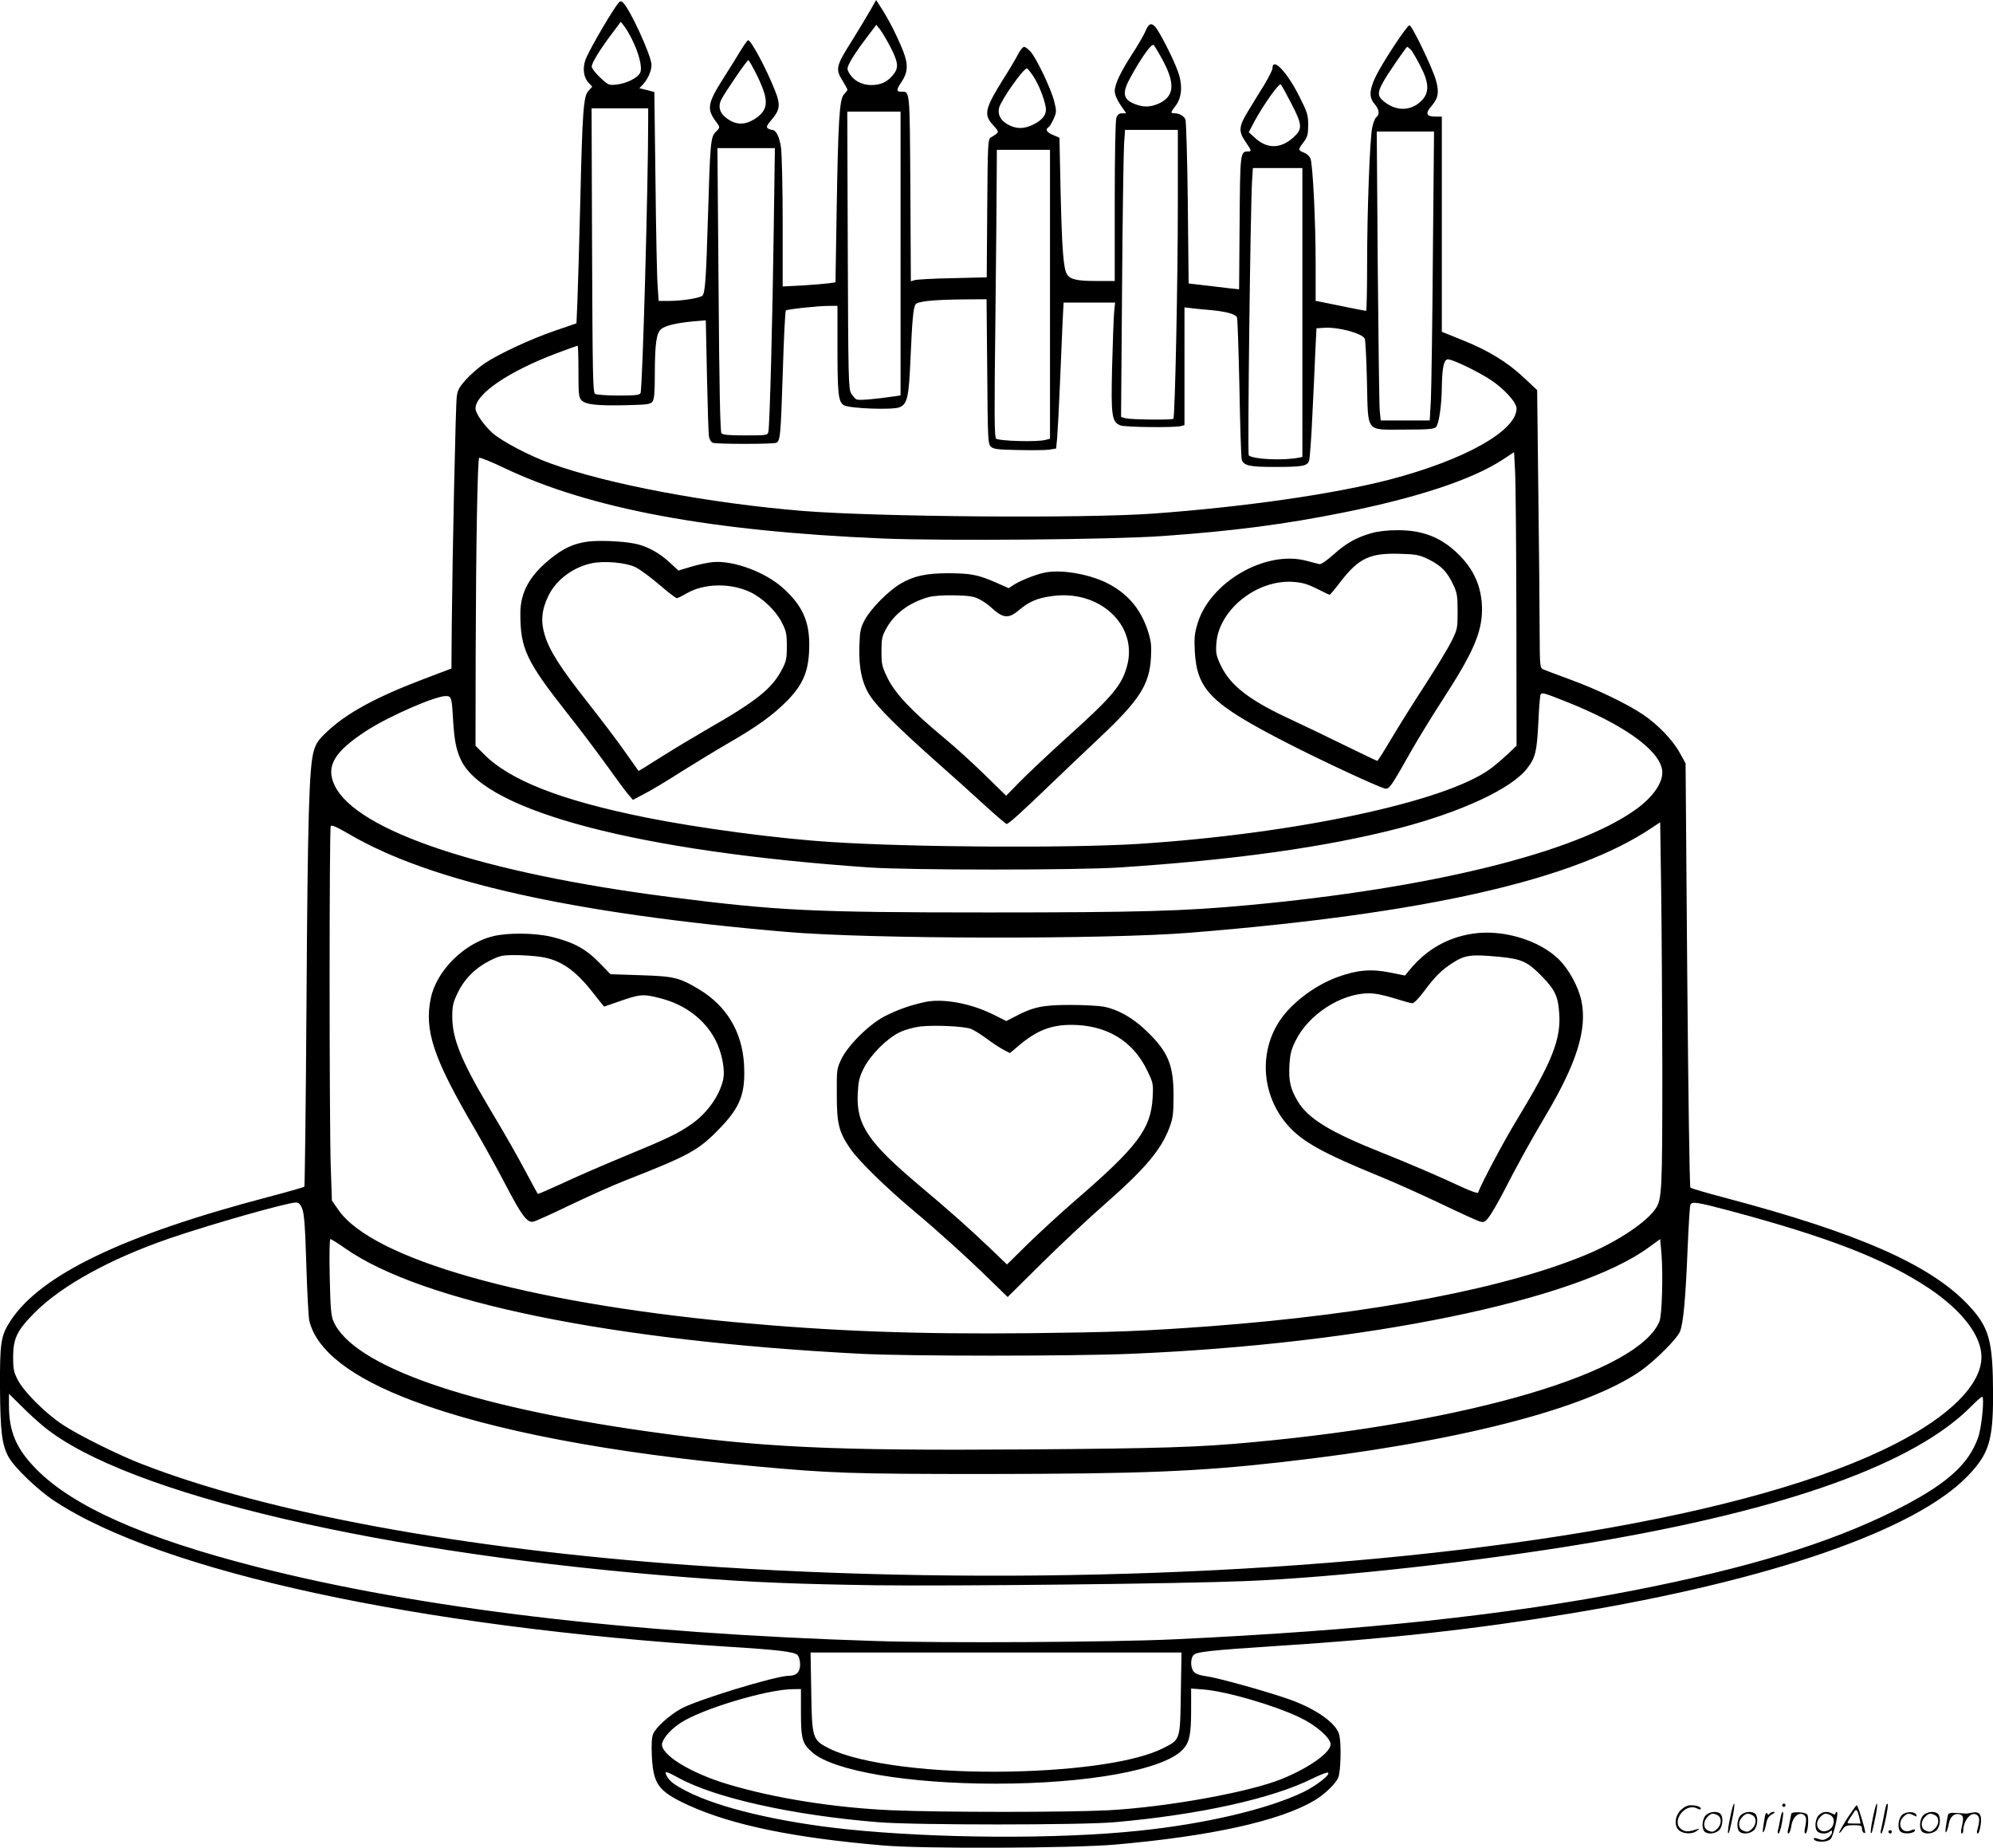 <svg version="1.0" xmlns="http://www.w3.org/2000/svg"
  viewBox="0 0 1200.346 1112.782"
 preserveAspectRatio="xMidYMid meet">
<g transform="translate(-0.607,1114.223) scale(0.1,-0.1)"
fill="#000000" stroke="none">
<path d="M3715 11103 c-58 -85 -169 -280 -183 -321 -18 -53 -11 -107 19 -138
l22 -24 -22 -24 c-31 -33 -37 -117 -50 -666 -6 -250 -14 -518 -17 -595 l-6
-140 -131 -45 c-148 -51 -337 -139 -425 -198 -32 -22 -81 -65 -109 -95 -41
-46 -51 -64 -56 -104 -7 -53 -26 -958 -30 -1372 l-2 -265 -164 -62 c-292 -111
-467 -206 -588 -321 -50 -47 -64 -68 -77 -113 -28 -94 -37 -391 -44 -1527 -4
-600 -10 -1094 -13 -1098 -4 -3 -101 -31 -215 -61 -874 -229 -1375 -470 -1555
-747 -58 -89 -64 -129 -63 -402 2 -263 11 -344 52 -418 34 -62 176 -199 277
-265 647 -426 2191 -760 4055 -877 306 -19 400 -31 419 -50 9 -9 16 -33 16
-56 0 -47 -22 -69 -66 -69 -81 0 -561 -147 -654 -200 -71 -40 -149 -112 -165
-150 -9 -22 -11 -62 -8 -134 9 -172 39 -212 221 -296 261 -119 631 -196 1172
-242 238 -21 1136 -17 1395 5 573 50 990 141 1199 264 63 36 131 102 147 140
15 34 19 195 7 254 -14 70 -138 159 -302 217 -142 50 -436 131 -499 139 -33 4
-62 13 -74 25 -21 21 -24 76 -5 101 15 21 96 30 512 57 671 43 1191 101 1765
196 1201 199 2071 500 2386 826 128 132 154 212 154 488 -1 334 -22 409 -155
549 -228 238 -658 427 -1446 636 -118 31 -218 60 -222 65 -5 4 -13 581 -19
1281 l-10 1274 -36 65 c-42 76 -131 169 -222 230 -94 63 -275 151 -435 209
-77 28 -150 56 -162 61 -23 10 -23 11 -24 247 0 131 -4 508 -8 837 l-7 599
-81 76 c-99 93 -217 165 -374 227 l-119 48 0 648 0 648 -40 0 c-54 0 -61 20
-22 64 40 46 47 83 27 153 -20 74 -145 333 -160 333 -15 0 -167 -231 -205
-312 -37 -78 -39 -123 -5 -162 28 -33 32 -63 10 -80 -8 -6 -19 -35 -25 -65
-14 -77 -30 -499 -30 -823 0 -153 -3 -278 -6 -278 -6 0 -185 36 -281 56 l-23
4 0 223 c0 255 -17 597 -31 634 -5 14 -23 30 -39 36 -37 14 -37 19 -2 64 23
31 27 46 27 103 0 60 -5 76 -54 173 -74 147 -161 238 -161 168 0 -10 -22 -53
-48 -97 -27 -43 -71 -115 -97 -158 -59 -96 -61 -124 -17 -188 37 -54 38 -58
13 -58 -45 0 -46 -11 -49 -432 l-3 -398 -57 6 c-31 4 -100 12 -152 18 l-95 11
-5 485 c-3 267 -10 493 -14 503 -10 21 -37 37 -65 37 -27 0 -26 4 6 46 38 50
43 125 13 207 -30 83 -116 250 -140 272 -24 22 -37 13 -59 -39 -10 -22 -44
-80 -75 -128 -70 -107 -106 -183 -106 -224 0 -20 13 -52 34 -83 l35 -51 -25 0
c-17 0 -27 -8 -34 -26 -6 -15 -10 -217 -10 -505 l0 -479 -109 0 c-118 0 -160
9 -179 41 -21 34 -30 151 -38 493 l-7 329 -38 16 c-39 16 -49 34 -28 47 6 3
20 26 31 50 18 42 18 48 3 107 -18 73 -103 251 -140 296 -15 17 -33 31 -41 31
-7 0 -23 -19 -35 -42 -12 -24 -50 -89 -86 -145 -116 -186 -124 -220 -66 -284
40 -44 40 -43 -14 -75 -17 -11 -18 -36 -21 -427 l-3 -415 -207 -5 c-114 -2
-217 -8 -228 -12 l-22 -7 -3 562 c-4 606 -2 579 -56 580 -30 0 -29 12 3 59 39
60 41 105 9 187 -35 87 -83 183 -128 253 l-34 53 -36 -63 c-20 -35 -70 -118
-111 -184 -94 -148 -99 -169 -57 -236 17 -28 31 -53 31 -57 0 -3 -9 -16 -21
-28 -27 -29 -35 -155 -44 -710 l-7 -422 -42 -6 c-22 -3 -94 -9 -158 -13 l-118
-6 0 384 c0 211 -5 415 -10 453 -10 66 -30 106 -54 106 -6 0 -17 4 -25 9 -11
7 -7 18 22 52 51 59 55 91 21 175 -50 128 -144 304 -162 304 -4 0 -23 -26 -42
-57 -19 -32 -67 -109 -107 -172 -95 -149 -101 -185 -47 -258 29 -39 29 -37 0
-66 -30 -30 -33 -68 -46 -512 -11 -369 -17 -460 -34 -474 -17 -14 -123 -31
-196 -31 l-67 0 -6 88 c-4 48 -10 331 -13 629 l-7 541 -45 12 -45 11 21 22
c31 34 52 83 52 119 -1 56 -133 343 -174 377 -13 11 -19 6 -41 -26z m96 -195
c43 -85 65 -172 51 -203 -14 -31 -80 -65 -142 -72 -47 -5 -50 -4 -99 42 -28
26 -51 56 -51 67 0 21 48 100 124 201 l51 68 18 -23 c11 -13 32 -48 48 -80z
m1559 -51 c47 -92 50 -124 14 -167 -36 -43 -74 -60 -132 -60 -56 0 -107 28
-132 73 -14 25 -13 30 8 70 12 23 52 83 89 131 l67 89 23 -29 c12 -16 41 -64
63 -107z m1643 -85 c72 -137 64 -211 -27 -253 -51 -23 -93 -24 -146 -3 -71 28
-77 67 -25 161 67 121 126 204 139 194 7 -6 33 -50 59 -99z m1491 70 c9 -10
34 -53 56 -96 54 -103 56 -162 7 -211 -68 -68 -167 -63 -241 10 -30 31 -19 65
67 192 45 67 85 123 88 123 3 0 13 -8 23 -18z m-3937 -157 c73 -152 69 -205
-18 -261 -57 -35 -109 -35 -162 3 -46 31 -58 72 -37 115 21 42 155 238 163
238 4 0 28 -43 54 -95z m1662 -1 c33 -51 64 -128 75 -185 8 -45 -16 -78 -77
-108 -56 -27 -102 -26 -152 2 -43 24 -61 60 -52 99 13 49 146 238 168 238 4 0
21 -21 38 -46z m1556 -168 c66 -128 67 -152 8 -204 -74 -65 -153 -67 -224 -4
l-42 38 37 70 c53 97 146 228 156 218 5 -5 34 -58 65 -118z m-3875 -92 c0
-394 -34 -1618 -46 -1649 -5 -12 -30 -15 -133 -15 -69 0 -133 5 -141 10 -13 8
-15 117 -18 865 l-3 855 170 0 171 0 0 -66z m1520 -809 l0 -854 -32 -5 c-116
-17 -216 -26 -231 -20 -10 3 -25 21 -35 38 -16 28 -17 100 -20 864 l-3 832
161 0 160 0 0 -855z m1670 293 c0 -445 -17 -1278 -27 -1288 -8 -8 -255 -5
-287 3 l-28 8 6 777 c3 427 9 816 12 865 l6 87 159 0 159 0 0 -452z m1536
-305 c-3 -412 -9 -803 -12 -870 l-7 -123 -147 0 -148 0 -6 58 c-3 31 -8 423
-12 870 l-6 812 172 0 173 0 -7 -747z m-3970 150 c-7 -531 -24 -1173 -32
-1210 -4 -22 -8 -23 -138 -23 -99 0 -136 3 -145 13 -7 10 -13 268 -17 865 l-7
852 173 0 173 0 -7 -497z m1664 -383 l0 -870 -27 -7 c-49 -14 -283 -7 -298 8
-10 11 -11 152 -4 704 4 380 8 768 8 863 l1 172 160 0 160 0 0 -870z m1520
-110 l0 -870 -22 -4 c-91 -19 -277 -10 -301 14 -8 7 10 1483 20 1653 l5 77
149 0 149 0 0 -870z m-1898 -355 c3 -401 4 -436 21 -452 15 -15 40 -19 163
-21 81 -2 165 -1 189 2 l42 7 6 63 c3 35 11 182 17 327 6 145 13 315 16 377
l6 112 155 0 155 0 -6 -62 c-3 -35 -8 -182 -12 -328 -7 -294 -2 -330 51 -350
28 -11 325 -14 363 -4 l22 6 0 355 0 354 43 -5 c23 -3 74 -8 112 -11 96 -9
152 -24 161 -44 4 -9 10 -200 15 -426 4 -225 10 -420 14 -431 11 -36 48 -44
194 -44 169 0 200 5 211 36 5 13 14 135 20 271 7 137 15 311 18 388 l7 140 45
3 c85 6 231 -33 246 -66 4 -9 10 -126 13 -259 8 -313 -12 -288 226 -288 143 0
177 3 190 15 17 18 34 129 35 240 2 119 12 165 35 168 25 3 185 -74 263 -126
82 -56 152 -134 152 -170 0 -134 -311 -309 -760 -427 -337 -88 -880 -166
-1430 -206 -418 -30 -1653 -20 -2108 16 -562 46 -1177 161 -1522 287 -123 44
-290 132 -346 181 -52 46 -104 120 -104 149 0 88 199 223 487 332 67 25 125
46 128 46 3 0 5 -70 5 -155 0 -139 2 -157 19 -174 26 -26 95 -33 269 -29 128
3 145 5 158 22 11 15 14 57 14 175 1 180 10 238 39 262 25 21 97 37 196 46
l72 6 7 -334 c4 -184 9 -348 12 -366 4 -20 14 -35 25 -38 25 -8 353 -8 378 0
27 8 29 36 42 435 6 195 14 358 18 362 8 8 194 28 261 28 l50 0 0 -237 c0
-296 5 -339 38 -361 31 -20 291 -30 335 -13 48 19 57 61 67 295 10 235 17 304
30 325 11 18 104 28 287 30 l141 1 4 -435z m3187 -1482 l1 -772 -56 -53 c-31
-29 -77 -68 -103 -87 -272 -198 -1173 -390 -2116 -451 -408 -26 -1363 -21
-1850 11 -323 20 -803 84 -1125 149 -509 103 -817 224 -972 383 l-48 48 1 562
c2 643 11 1162 21 1172 4 4 74 -24 155 -63 517 -245 1239 -379 2276 -423 371
-15 1381 -7 1687 15 423 30 731 70 1085 141 452 91 777 199 960 318 l70 46 6
-112 c4 -62 7 -459 8 -884z m296 -505 c341 -135 557 -286 581 -408 14 -70 -48
-165 -161 -245 -361 -258 -1234 -473 -2330 -574 -384 -36 -660 -44 -1565 -44
-1064 0 -1268 10 -1920 93 -1123 144 -1886 397 -2018 671 -56 116 -4 204 194
332 133 86 410 207 474 207 35 0 37 -4 45 -145 8 -127 19 -182 50 -245 153
-306 1072 -546 2455 -642 251 -17 1250 -17 1510 0 700 46 1245 123 1685 237
375 98 676 238 769 360 50 65 58 100 67 272 4 89 10 167 14 173 8 13 19 10
150 -42z m583 -2198 c0 -761 -2 -800 -42 -859 -55 -79 -215 -187 -388 -263
-485 -210 -1310 -369 -2293 -443 -406 -30 -575 -36 -1090 -42 -684 -7 -1189
12 -1780 67 -1258 119 -2177 380 -2381 676 l-39 56 -7 207 c-9 291 -9 2034 0
2048 5 9 38 -6 112 -49 488 -286 1346 -478 2630 -588 506 -44 1927 -46 2435
-5 1421 115 2313 318 2780 632 l50 33 6 -412 c3 -227 6 -703 7 -1058z m-8192
-857 c12 -28 18 -105 25 -337 5 -166 13 -318 18 -338 44 -181 255 -344 626
-483 473 -178 1179 -313 2065 -394 443 -41 573 -46 1375 -46 941 1 1278 14
1785 71 1045 117 1842 320 2170 552 86 61 216 191 234 234 20 47 34 196 46
496 6 139 13 259 17 267 8 23 35 19 239 -35 597 -160 931 -290 1197 -466 200
-134 317 -286 317 -414 0 -165 -189 -355 -520 -524 -420 -215 -1051 -394
-1865 -530 -1540 -257 -3546 -331 -5390 -200 -1366 97 -2547 314 -3307 610
-136 52 -381 174 -473 235 -103 67 -234 198 -271 269 -25 48 -29 66 -29 140 1
112 23 159 129 266 163 164 456 325 813 448 252 86 706 215 761 216 17 0 27
-9 38 -37z m259 -239 c463 -324 1600 -557 3105 -635 287 -15 1272 -15 1630 0
1403 59 2679 321 3115 640 l70 51 8 -92 c10 -121 3 -365 -12 -403 -124 -307
-1136 -608 -2456 -729 -317 -30 -548 -37 -1365 -43 -1169 -8 -1582 11 -2270
108 -1088 153 -1781 396 -1896 665 -14 31 -18 83 -22 267 -3 132 -1 227 4 227
5 0 45 -25 89 -56z m-1817 -1072 c495 -408 2055 -772 3902 -911 380 -29 639
-39 1110 -46 463 -6 1839 9 2225 25 551 22 1400 117 2080 231 1182 199 1953
476 2295 823 30 31 59 56 64 56 15 0 -2 -180 -23 -242 -58 -169 -198 -291
-511 -447 -391 -194 -873 -341 -1555 -475 -779 -152 -1635 -243 -2785 -297
-370 -17 -1383 -23 -1785 -10 -1499 47 -2752 197 -3730 446 -675 172 -1108
363 -1330 589 -121 123 -165 225 -165 386 l0 68 73 -72 c39 -40 100 -95 135
-124z m6850 -1606 c-4 -285 -2 -280 -108 -333 -157 -79 -497 -131 -915 -140
-468 -10 -908 46 -1095 139 -101 51 -104 61 -108 346 l-4 232 1117 0 1117 0
-4 -244z m-2288 -116 c0 -163 8 -189 70 -243 130 -111 577 -187 1103 -187 552
0 1010 83 1125 204 42 43 52 90 52 240 l0 129 78 -6 c138 -12 428 -96 580
-170 96 -46 182 -122 182 -160 0 -49 -127 -140 -290 -207 -196 -81 -696 -171
-1046 -190 -247 -13 -1004 -13 -1309 0 -341 15 -704 72 -983 156 -230 68 -414
183 -398 248 9 35 57 88 114 124 129 83 515 199 670 201 l52 1 0 -140z m-737
-395 c220 -121 686 -225 1202 -267 217 -18 1224 -18 1425 0 511 45 952 143
1193 264 43 21 84 37 90 35 23 -8 -65 -77 -146 -117 -216 -104 -594 -193 -997
-234 -490 -51 -1214 -46 -1750 9 -410 43 -773 129 -969 230 -76 39 -104 61
-120 93 -16 31 -3 28 72 -13z M8265 7931 c-91 -26 -151 -60 -228 -129 -44 -39
-76 -61 -86 -57 -9 2 -45 12 -81 21 -245 62 -576 -130 -651 -378 -18 -58 -21
-87 -17 -167 13 -235 97 -318 563 -557 203 -104 534 -258 580 -270 28 -7 35 3
165 233 38 67 119 199 181 295 186 286 240 409 241 548 0 135 -48 245 -149
341 -103 98 -213 140 -368 138 -53 0 -114 -7 -150 -18z m348 -159 c74 -37 109
-73 146 -152 23 -48 26 -68 26 -160 0 -101 -1 -108 -37 -180 -20 -41 -93 -161
-161 -266 -69 -105 -159 -250 -202 -322 -43 -73 -80 -132 -84 -132 -3 0 -89
41 -191 91 -102 50 -251 122 -331 159 -249 115 -364 204 -422 328 -26 56 -29
71 -25 130 15 202 243 384 461 370 57 -4 87 -13 144 -41 40 -21 75 -37 77 -37
3 0 33 35 66 79 110 142 176 173 356 168 103 -3 117 -6 177 -35z M3543 7880
c-83 -12 -143 -39 -223 -104 -125 -101 -180 -202 -180 -329 0 -212 36 -287
284 -602 70 -88 173 -225 231 -305 57 -80 117 -161 133 -180 l30 -35 68 36
c38 19 137 78 219 131 83 52 211 130 285 173 177 102 273 171 360 260 98 101
130 184 130 336 0 142 -43 235 -155 337 -107 98 -300 170 -425 159 -30 -3 -90
-15 -132 -28 l-76 -23 -56 52 c-64 58 -139 98 -211 111 -81 15 -215 20 -282
11z m291 -154 c28 -14 93 -62 144 -106 51 -44 98 -80 104 -80 6 0 34 13 62 30
105 60 266 62 383 5 75 -37 153 -112 188 -182 26 -51 30 -68 30 -143 0 -74 -4
-92 -29 -139 -60 -116 -151 -189 -451 -361 -88 -51 -203 -120 -255 -153 -52
-33 -109 -68 -126 -79 l-32 -19 -80 113 c-43 62 -143 194 -221 293 -169 214
-234 316 -263 409 -27 87 -20 156 22 242 47 95 147 170 260 194 78 16 206 4
264 -24z M6295 7693 c-46 -9 -142 -47 -177 -69 l-37 -24 -79 35 c-106 46 -148
54 -282 55 -135 0 -210 -16 -290 -63 -73 -43 -178 -149 -215 -217 -26 -48 -30
-67 -33 -155 -5 -134 16 -231 65 -304 47 -72 172 -195 398 -396 99 -87 233
-208 297 -267 65 -59 122 -108 127 -108 12 0 97 77 271 245 69 66 196 187 283
269 246 231 305 323 315 486 4 75 1 101 -18 161 -44 137 -128 233 -255 294
-112 53 -275 79 -370 58z m-390 -160 c22 -11 52 -32 67 -46 74 -69 107 -73
169 -21 63 53 111 74 199 86 286 42 519 -173 455 -417 -32 -121 -86 -185 -375
-445 -96 -87 -215 -199 -265 -249 l-89 -91 -126 123 c-69 68 -181 170 -250
227 -192 159 -291 264 -337 356 -35 72 -38 84 -38 163 0 77 3 92 30 140 49 88
137 154 253 187 30 8 87 12 157 11 89 -2 118 -7 150 -24z M8875 5519 c-152
-23 -280 -97 -379 -218 l-28 -34 -89 18 c-114 23 -198 16 -314 -26 -150 -54
-300 -172 -367 -289 -112 -192 -84 -440 67 -608 87 -97 212 -166 545 -302 96
-39 267 -116 380 -170 113 -54 217 -102 232 -105 23 -6 31 -1 57 35 16 23 53
87 82 143 77 151 162 305 252 457 189 317 253 522 218 693 -18 86 -75 191
-137 252 -118 116 -339 182 -519 154z m160 -139 c137 -13 172 -30 259 -119 79
-82 96 -120 103 -222 11 -156 -43 -291 -251 -634 -79 -128 -221 -396 -238
-446 -2 -5 -48 11 -103 37 -140 65 -305 136 -480 206 -307 122 -440 203 -503
308 -44 75 -55 120 -50 217 4 66 10 93 37 147 78 159 274 286 442 286 38 0 92
-11 152 -30 52 -16 101 -30 110 -30 9 0 42 34 72 75 64 86 102 124 168 167 77
49 110 54 282 38z M2976 5504 c-174 -42 -340 -207 -375 -372 -41 -195 15 -363
263 -786 57 -99 141 -250 186 -337 99 -190 132 -233 169 -224 14 3 114 48 221
100 107 51 254 117 325 145 398 156 449 184 581 322 121 126 151 209 141 383
-12 195 -106 350 -271 449 -118 71 -152 79 -352 85 l-181 6 -69 71 c-80 82
-155 122 -285 154 -100 24 -263 26 -353 4z m283 -124 c122 -17 213 -80 322
-221 34 -43 62 -79 64 -79 1 0 46 16 101 35 116 40 135 42 238 15 148 -38 265
-126 330 -249 40 -77 61 -182 47 -243 -22 -95 -95 -198 -185 -262 -83 -59
-145 -89 -412 -199 -126 -52 -294 -125 -372 -162 -79 -36 -145 -65 -147 -63
-2 2 -32 58 -68 125 -70 130 -106 194 -228 399 -166 280 -219 412 -219 543 0
63 5 86 30 138 40 87 108 155 193 198 64 32 77 35 156 35 47 0 115 -5 150 -10z
M5570 5106 c-89 -20 -160 -46 -235 -84 -92 -47 -220 -173 -261 -257 -28 -59
-29 -64 -28 -215 0 -177 12 -225 82 -327 48 -70 213 -232 379 -371 148 -124
321 -280 463 -419 l105 -102 210 208 c116 114 280 268 366 343 249 218 347
333 398 468 21 56 25 82 25 190 1 189 -32 269 -168 398 -81 77 -169 126 -255
142 -29 5 -120 10 -201 10 -162 0 -221 -12 -329 -69 l-54 -28 -76 38 c-140 70
-312 101 -421 75z m286 -161 c17 -7 60 -34 95 -60 35 -26 81 -56 101 -66 l37
-19 53 45 c109 92 194 125 318 125 211 -1 369 -96 455 -274 37 -77 38 -81 33
-167 -11 -186 -91 -293 -463 -614 -88 -76 -217 -195 -287 -263 l-127 -125 -98
94 c-131 125 -247 228 -428 380 -310 261 -382 367 -373 554 4 77 9 99 37 155
42 81 138 177 213 214 32 16 85 31 125 36 86 10 268 2 309 -15z M10426 194
c-10 -47 -15 -88 -12 -91 5 -6 9 7 30 110 7 37 10 67 6 67 -4 0 -15 -39 -24
-86z M10740 270 c0 -5 5 -10 10 -10 6 0 10 5 10 10 0 6 -4 10 -10 10 -5 0 -10
-4 -10 -10z M11286 194 c-10 -47 -15 -88 -12 -91 5 -6 9 7 30 110 7 37 10 67
6 67 -4 0 -15 -39 -24 -86z M11366 269 c-3 -8 -10 -41 -16 -74 -6 -33 -14 -68
-16 -77 -3 -10 -1 -18 3 -18 10 0 46 171 38 178 -2 3 -7 -1 -9 -9z M10129 241
c-38 -38 -41 -101 -7 -125 29 -20 79 -20 104 0 18 14 18 15 1 10 -53 -17 -69
-17 -92 -2 -69 45 21 166 94 126 12 -6 21 -7 21 -1 0 12 -25 21 -62 21 -19 0
-39 -10 -59 -29z M11130 189 c-28 -45 -49 -83 -47 -85 2 -3 12 7 21 21 14 21
24 25 66 25 43 0 50 -3 50 -19 0 -11 5 -23 10 -26 6 -3 10 -3 10 1 0 20 -44
164 -51 164 -4 0 -30 -37 -59 -81z m75 4 l7 -33 -42 0 c-42 0 -42 0 -28 23 8
12 21 32 29 44 15 25 22 18 34 -34z M10280 210 c-22 -22 -27 -79 -8 -98 19
-19 66 -14 88 8 22 22 27 79 8 98 -19 19 -66 14 -88 -8z m71 0 c25 -14 25 -54
-1 -80 -23 -23 -33 -24 -61 -10 -25 14 -25 54 1 80 23 23 33 24 61 10z M10490
210 c-22 -22 -27 -79 -8 -98 19 -19 66 -14 88 8 22 22 27 79 8 98 -19 19 -66
14 -88 -8z m71 0 c25 -14 25 -54 -1 -80 -23 -23 -33 -24 -61 -10 -25 14 -25
54 1 80 23 23 33 24 61 10z M10636 204 c-3 -16 -8 -47 -11 -69 -8 -51 10 -26
19 27 5 27 15 42 34 53 18 10 22 14 10 15 -9 0 -20 -5 -24 -11 -5 -8 -9 -8
-14 1 -5 8 -10 3 -14 -16z M10737 223 c-2 -4 -7 -26 -11 -48 -4 -22 -9 -48
-12 -57 -3 -10 -1 -18 4 -18 4 0 14 28 20 62 11 58 10 81 -1 61z M10795 220
c-1 -3 -5 -23 -9 -45 -4 -22 -9 -48 -12 -57 -3 -10 -1 -18 4 -18 5 0 13 20 17
45 7 53 44 87 74 68 17 -11 19 -28 8 -80 -4 -18 -3 -33 2 -33 16 0 24 99 11
115 -12 14 -87 18 -95 5z M10960 210 c-22 -22 -27 -79 -8 -98 7 -7 24 -12 38
-12 14 0 31 5 38 12 9 9 12 8 12 -5 0 -9 -12 -24 -26 -34 -21 -13 -32 -15 -55
-6 -16 6 -29 8 -29 3 0 -24 81 -27 102 -2 18 19 50 162 37 162 -5 0 -9 -5 -9
-10 0 -7 -6 -7 -19 0 -30 16 -59 12 -81 -10z m71 0 c29 -16 25 -65 -6 -86 -56
-37 -103 28 -55 76 23 23 33 24 61 10z M11461 211 c-23 -23 -28 -80 -9 -99 19
-19 88 -13 88 9 0 5 -11 4 -24 -2 -54 -25 -89 38 -46 81 23 23 33 24 62 9 16
-9 19 -8 16 3 -8 22 -64 22 -87 -1z M11590 210 c-22 -22 -27 -79 -8 -98 19
-19 66 -14 88 8 22 22 27 79 8 98 -19 19 -66 14 -88 -8z m71 0 c25 -14 25 -54
-1 -80 -23 -23 -33 -24 -61 -10 -25 14 -25 54 1 80 23 23 33 24 61 10z M11736
201 c-3 -14 -8 -44 -11 -66 -8 -51 10 -26 19 27 8 41 35 63 66 53 22 -7 24
-21 11 -77 -5 -22 -5 -38 0 -38 5 0 9 6 9 13 0 68 51 125 85 97 15 -13 15 -35
-1 -92 -3 -10 -1 -18 4 -18 6 0 13 23 17 50 9 63 -5 84 -49 76 -17 -4 -35 -6
-41 -6 -101 8 -104 7 -109 -19z M11380 110 c0 -5 5 -10 10 -10 6 0 10 5 10 10
0 6 -4 10 -10 10 -5 0 -10 -4 -10 -10z"/>
</g>
</svg>
